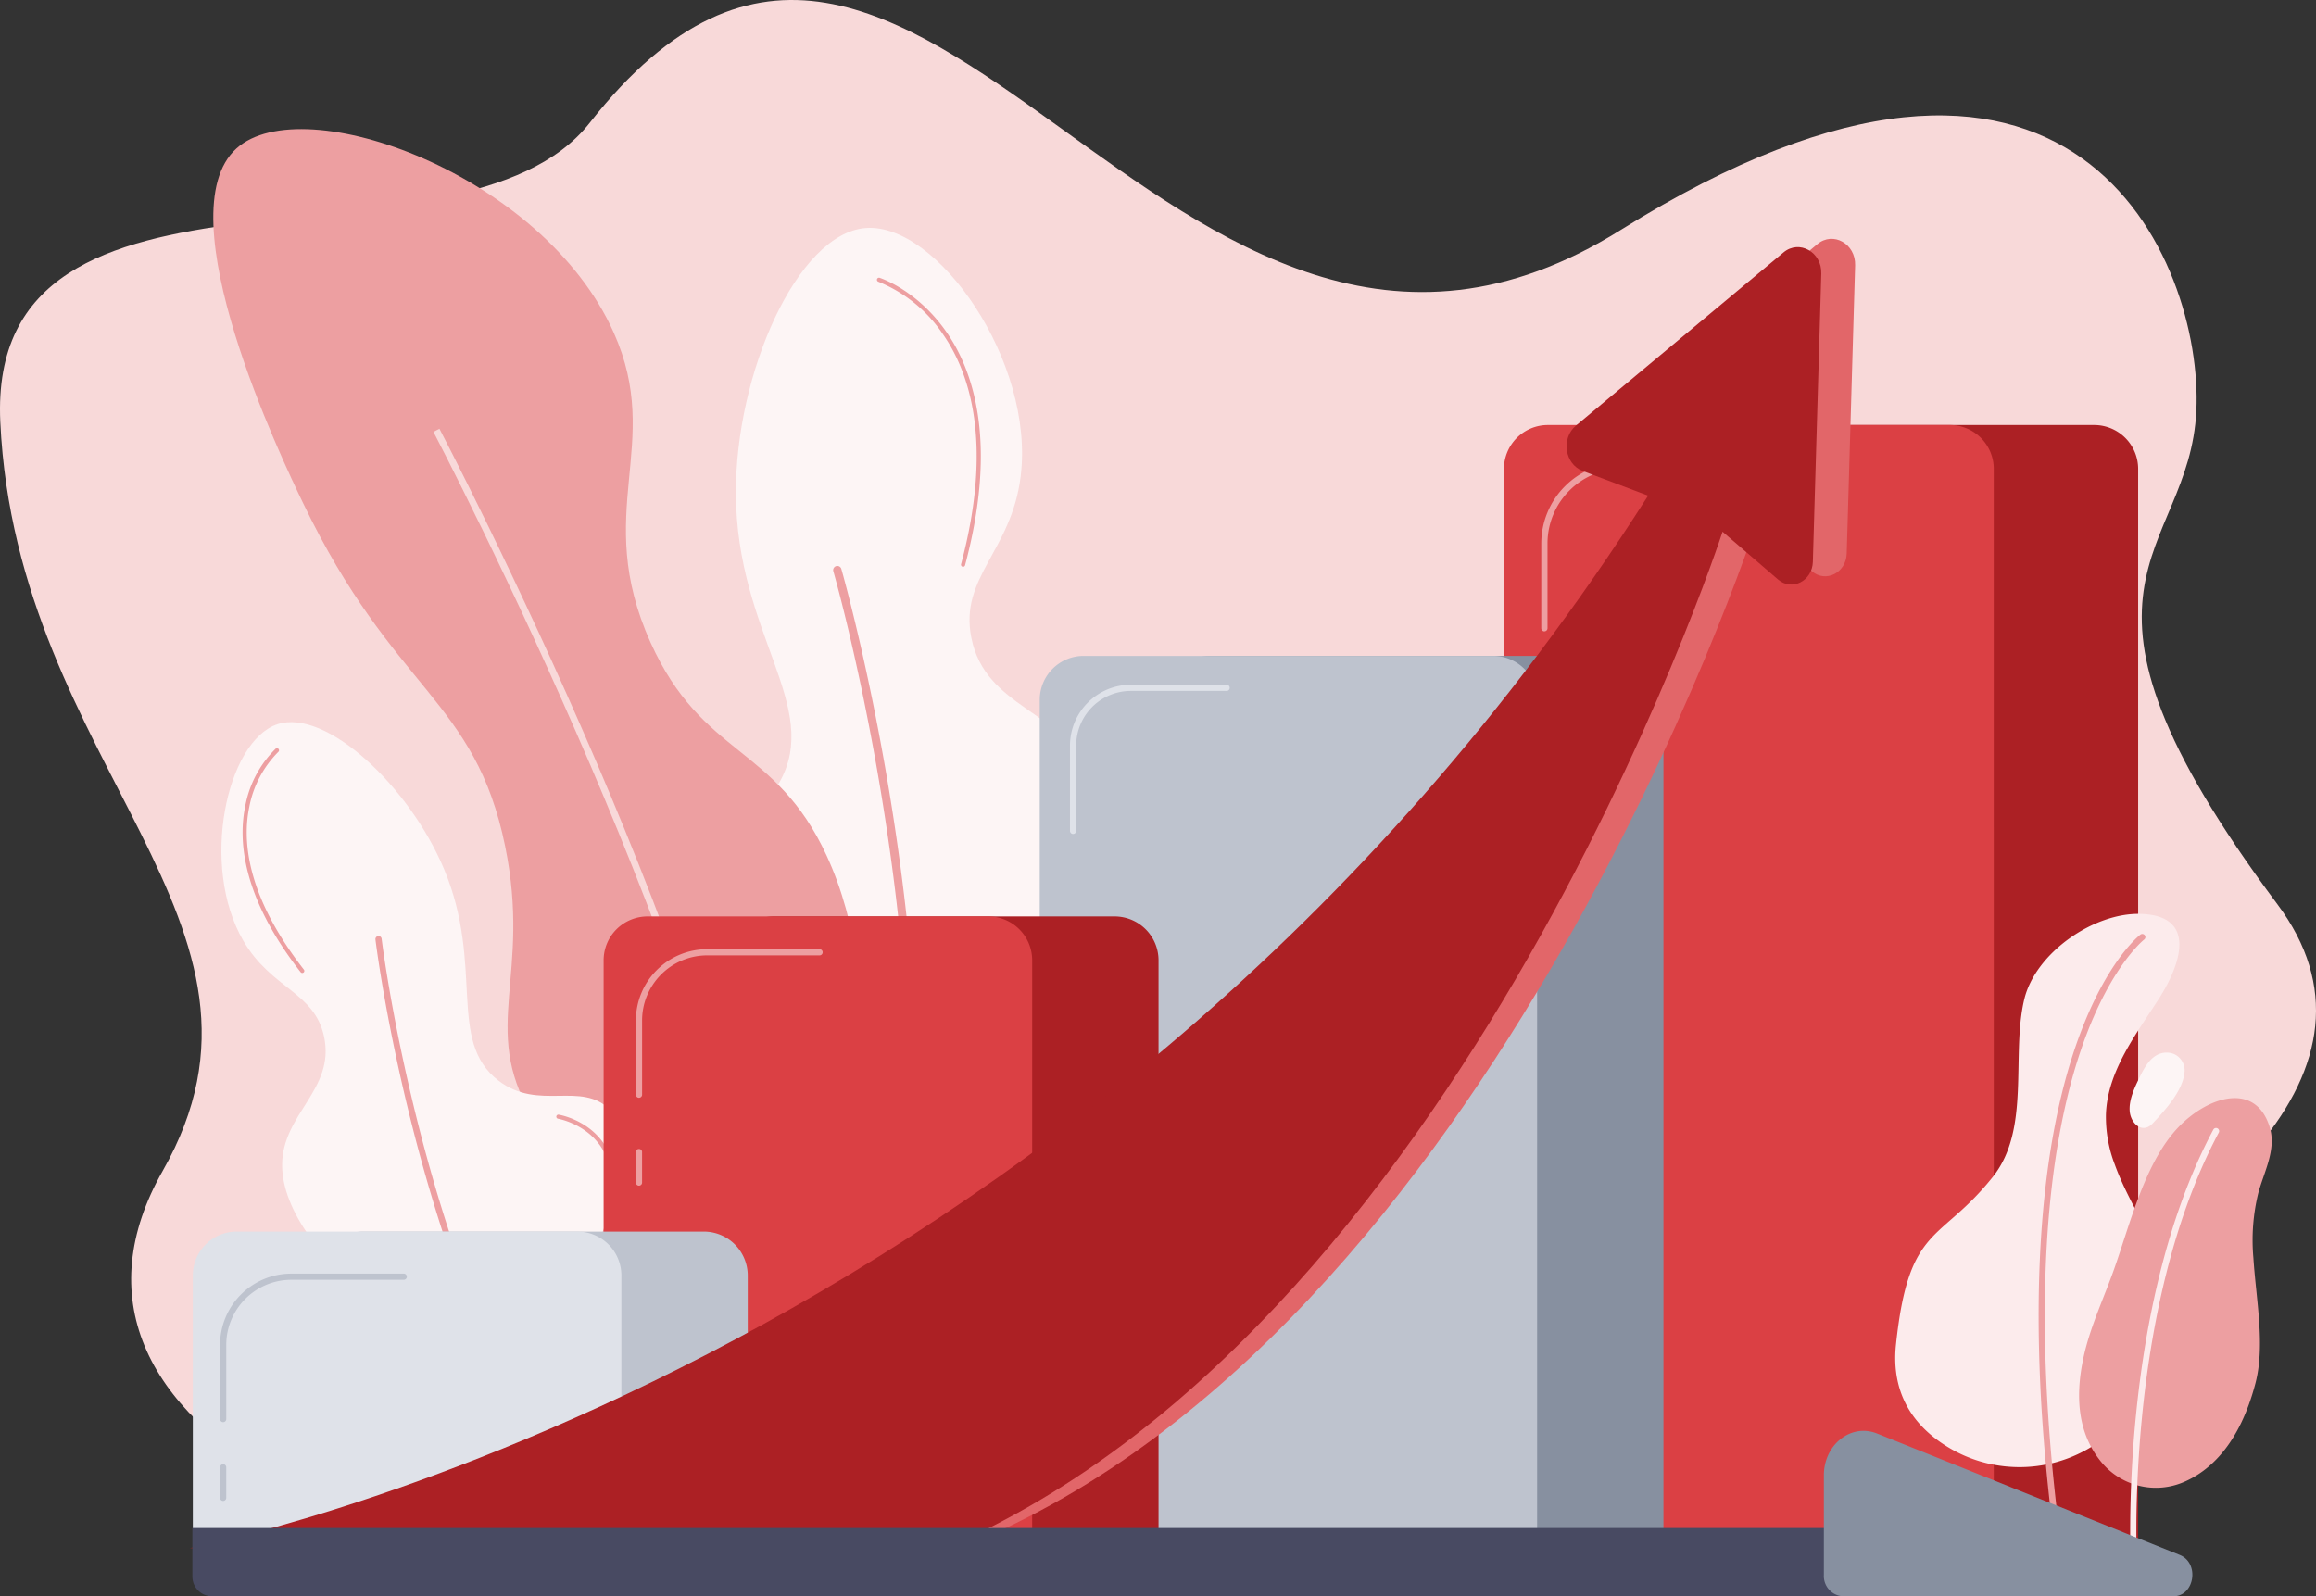 <svg xmlns="http://www.w3.org/2000/svg" width="412" height="284" viewBox="0 0 412 284">
  <rect x="0" y="0" width="412" height="284" fill="#333333" stroke="none"/>
  <g id="statistics" transform="translate(0 3.48)">
    <g id="Group_486" data-name="Group 486" transform="translate(0 0.001)">
      <path id="Path_871" data-name="Path 871" d="M104.927,21.83C81.8,51.249-2.416,22.394.053,75.063c2.891,61.671,54.063,88.987,28.879,133.279S65.678,288.219,172.12,283.6,448.2,218.58,405.146,160.9,389.5,99.227,390.719,73.029s-21.385-82.781-102.4-32.117S163.49-52.667,104.927,21.83" transform="translate(0 -3.482)" fill="#f8d9d9"/>
      <path id="Path_872" data-name="Path 872" d="M633.7,350.14c-20.449-1.625-38.888-29.161-33.5-42.937,3.643-9.308,15.8-6.3,21.81-16.893,7.67-13.527-7.644-26.387-7.73-51.448-.074-21.328,10.9-46.191,23.046-47.194,12.715-1.05,30.166,23.759,27.606,44.228-1.665,13.312-10.926,17.857-8.77,28.667,2.5,12.543,16.265,12.911,21.068,24.064,8.627,20.033-16.48,63.664-43.532,61.514" transform="translate(-483.367 -154.576)" fill="#fdf5f5"/>
      <path id="Path_873" data-name="Path 873" d="M780.83,558.839a.741.741,0,0,1-1.029-.72c2.8-55.168-13.19-111.008-13.352-111.565a.741.741,0,0,1,1.423-.413c.162.56,16.226,56.639,13.409,112.054a.741.741,0,0,1-.451.645" transform="translate(-618.206 -348.412)" fill="#ed9fa1"/>
      <path id="Path_874" data-name="Path 874" d="M821.967,269.135a.368.368,0,0,1-.356-.463c5.778-21.647,1.462-34.158-3.175-40.842a25.377,25.377,0,0,0-11.548-9.413.368.368,0,0,1,.226-.7c.273.088,6.736,2.241,11.9,9.654,4.744,6.812,9.168,19.54,3.309,41.491a.368.368,0,0,1-.355.273" transform="translate(-650.643 -171.778)" fill="#ed9fa1"/>
      <path id="Path_875" data-name="Path 875" d="M649.854,806.324a.367.367,0,0,1-.2-.058c-17.44-11.156-26.265-21.748-26.23-31.484.031-8.659,7.378-13.383,7.452-13.43a.368.368,0,0,1,.392.623c-.071.045-7.084,4.567-7.108,12.819-.028,9.465,8.682,19.845,25.891,30.852a.368.368,0,0,1-.2.678" transform="translate(-502.865 -601.097)" fill="#ed9fa1"/>
      <path id="Path_876" data-name="Path 876" d="M295.037,297.112c-13.058,5.446-33.4-5.9-42.244-20.984-9.1-15.519.06-24.62-4.658-47.74-5.359-26.264-19.825-27.485-35.967-61.1-3.642-7.584-24.718-51.472-11.822-63.075,11.924-10.728,54.541,4.662,67.1,32.772,8.958,20.044-3.959,31.8,6.549,55.133,9.22,20.471,22.215,18.19,31.318,37.9,11.082,23.994,6.867,59.944-10.278,67.094" transform="translate(-158.268 -81.294)" fill="#ed9fa1"/>
      <path id="Path_877" data-name="Path 877" d="M458.683,478.172c-2.008-29.052-17.916-71.3-30.908-101.635C413.71,343.7,399.939,317.375,399.8,317.113l-1.066.559c.137.262,13.89,26.551,27.937,59.347,12.954,30.242,28.814,72.354,30.81,101.236Z" transform="translate(-321.626 -244.319)" fill="#f8d9d9"/>
      <path id="Path_878" data-name="Path 878" d="M262.378,682.6c13.6-7.084,18.25-31.411,10.522-39.318-5.222-5.342-12.711.277-19.936-5.261-9.224-7.07-2.439-20.386-9.691-37.656-6.172-14.7-20.976-28.6-29.627-25.75-9.056,2.987-13.825,25.149-6.092,38.487,5.029,8.674,12.728,9.1,14.4,17.167,1.938,9.361-7.425,13.63-7.476,22.7-.092,16.3,29.914,39,47.9,29.627" transform="translate(-164.289 -449.244)" fill="#fdf5f5"/>
      <path id="Path_879" data-name="Path 879" d="M369.311,824.989a.554.554,0,0,0,.5-.8c-18.025-37.143-23.311-80.232-23.362-80.663a.554.554,0,0,0-1.1.131c.051.433,5.36,43.707,23.466,81.015a.554.554,0,0,0,.5.312" transform="translate(-278.559 -579.993)" fill="#ed9fa1"/>
      <path id="Path_880" data-name="Path 880" d="M233.776,637.013a.368.368,0,0,1-.29-.142c-10.457-13.423-11.126-23.5-9.845-29.591a19.243,19.243,0,0,1,5.4-10.165.368.368,0,0,1,.482.556,18.883,18.883,0,0,0-5.172,9.807c-1.233,5.931-.549,15.766,9.715,28.941a.368.368,0,0,1-.29.594" transform="translate(-180.005 -467.39)" fill="#ed9fa1"/>
      <path id="Path_881" data-name="Path 881" d="M512.028,965.294a.368.368,0,0,1-.3-.576c8.609-12.565,11.572-22.218,8.806-28.691-2.4-5.624-8.5-6.684-8.562-6.694a.368.368,0,0,1,.118-.726c.266.043,6.548,1.126,9.116,7.122,2.878,6.72-.107,16.613-8.872,29.406a.367.367,0,0,1-.3.16" transform="translate(-412.712 -733.776)" fill="#ed9fa1"/>
      <path id="Path_883" data-name="Path 883" d="M1603.44,471.8H1516.3V280.726a7.817,7.817,0,0,1,7.817-7.817h71.5a7.818,7.818,0,0,1,7.817,7.817Z" transform="translate(-1223.073 -200.776)" fill="#ac2024"/>
      <path id="Path_884" data-name="Path 884" d="M1470.605,471.8h-87.136V280.726a7.817,7.817,0,0,1,7.817-7.817h71.5a7.817,7.817,0,0,1,7.817,7.817Z" transform="translate(-1115.927 -200.776)" fill="#db4044"/>
      <path id="Path_885" data-name="Path 885" d="M1418.363,334.786a.552.552,0,0,1-.552-.552v-15.1a14.423,14.423,0,0,1,14.407-14.407h22.912a.552.552,0,1,1,0,1.1h-22.912a13.318,13.318,0,0,0-13.3,13.3v15.1a.552.552,0,0,1-.552.552" transform="translate(-1143.628 -225.937)" fill="#ed9fa1"/>
      <path id="Path_886" data-name="Path 886" d="M1418.363,512.668a.552.552,0,0,1-.552-.552v-6.151a.552.552,0,0,1,1.1,0v6.151a.552.552,0,0,1-.552.552" transform="translate(-1143.628 -385.324)" fill="#ed9fa1"/>
      <path id="Path_887" data-name="Path 887" d="M1161.15,643.153h-88.479V493.16a7.817,7.817,0,0,1,7.817-7.818h72.845a7.818,7.818,0,0,1,7.817,7.818Z" transform="translate(-865.233 -372.128)" fill="#8790a0"/>
      <path id="Path_888" data-name="Path 888" d="M1044.925,643.153H956.446V493.16a7.818,7.818,0,0,1,7.818-7.818h72.844a7.818,7.818,0,0,1,7.818,7.818Z" transform="translate(-771.484 -372.128)" fill="#bec3ce"/>
      <path id="Path_889" data-name="Path 889" d="M984.82,543.611a.552.552,0,0,1-.552-.552v-11.2a10.839,10.839,0,0,1,10.827-10.827h16.991a.552.552,0,1,1,0,1.1H995.095a9.734,9.734,0,0,0-9.723,9.723v11.2a.552.552,0,0,1-.552.552" transform="translate(-793.925 -402.689)" fill="#dfe2e9"/>
      <path id="Path_890" data-name="Path 890" d="M984.82,675.53a.552.552,0,0,1-.552-.552v-4.562a.552.552,0,0,1,1.1,0v4.562a.552.552,0,0,1-.552.552" transform="translate(-793.925 -530.641)" fill="#dfe2e9"/>
      <path id="Path_891" data-name="Path 891" d="M747.729,836.476H671.488V732.83a7.817,7.817,0,0,1,7.817-7.817h60.606a7.817,7.817,0,0,1,7.817,7.817Z" transform="translate(-541.632 -565.45)" fill="#ac2024"/>
      <path id="Path_892" data-name="Path 892" d="M631.5,836.476H555.264V732.83a7.817,7.817,0,0,1,7.817-7.817h60.606a7.817,7.817,0,0,1,7.817,7.817Z" transform="translate(-447.884 -565.45)" fill="#db4044"/>
      <path id="Path_893" data-name="Path 893" d="M585.506,778.934a.552.552,0,0,1-.552-.552v-13.21A12.689,12.689,0,0,1,597.628,752.5h20.047a.552.552,0,0,1,0,1.1H597.628a11.584,11.584,0,0,0-11.57,11.571v13.21a.552.552,0,0,1-.552.552" transform="translate(-471.833 -587.107)" fill="#ed9fa1"/>
      <path id="Path_894" data-name="Path 894" d="M585.506,934.574a.552.552,0,0,1-.552-.552v-5.382a.552.552,0,1,1,1.1,0v5.382a.552.552,0,0,1-.552.552" transform="translate(-471.833 -727.109)" fill="#ed9fa1"/>
      <path id="Path_895" data-name="Path 895" d="M369.835,1070.347H293.594v-47.575a7.817,7.817,0,0,1,7.817-7.817h60.606a7.817,7.817,0,0,1,7.817,7.817Z" transform="translate(-236.817 -799.322)" fill="#bec3ce"/>
      <path id="Path_896" data-name="Path 896" d="M253.611,1070.347H177.37v-47.575a7.817,7.817,0,0,1,7.817-7.817h60.606a7.817,7.817,0,0,1,7.817,7.817Z" transform="translate(-143.069 -799.322)" fill="#dfe2e9"/>
      <g id="Group_523" data-name="Group 523" transform="translate(-0.021 3.072)">
        <path id="Path_897" data-name="Path 897" d="M203.095,1064.159a.552.552,0,0,1-.552-.552V1050.4a12.688,12.688,0,0,1,12.674-12.674h20.047a.552.552,0,0,1,0,1.1H215.217a11.584,11.584,0,0,0-11.57,11.57v13.21a.552.552,0,0,1-.552.552" transform="translate(-163.374 -817.687)" fill="#bec3ce"/>
        <path id="Path_898" data-name="Path 898" d="M203.095,1219.8a.552.552,0,0,1-.552-.552v-5.382a.552.552,0,1,1,1.1,0v5.382a.552.552,0,0,1-.552.552" transform="translate(-163.374 -959.319)" fill="#bec3ce"/>
      </g>
      <path id="Path_899" data-name="Path 899" d="M1782.4,767.115a23.6,23.6,0,0,1-1.521-8.826c.276-7.779,5.519-14.414,9.521-20.713,3.679-5.789,6.9-14.656-3.416-14.929-8.216-.218-18.655,6.886-20.646,15.237-2.356,9.884,1.183,23.038-5.565,31.527-9.441,11.876-14.969,8.339-17.246,29.828-.974,9.182,3.576,14.786,9.105,18.193a24.516,24.516,0,0,0,27.958-1.552c7.136-5.577,11.939-14.173,11.6-23.351-.347-9.269-6.774-16.952-9.785-25.414" transform="translate(-1406.244 -563.537)" fill="#fcebec"/>
      <path id="Path_900" data-name="Path 900" d="M1879.265,854a.552.552,0,0,1-.546-.475c-6.63-47.09-2.316-75.064,2.471-90.238,5.22-16.549,11.963-21.83,12.247-22.047a.552.552,0,0,1,.669.878c-.1.074-6.818,5.4-11.913,21.656-4.721,15.06-8.966,42.829-2.382,89.6a.552.552,0,0,1-.47.623.544.544,0,0,1-.078.005" transform="translate(-1512.665 -578.446)" fill="#ed9fa1"/>
      <path id="Path_901" data-name="Path 901" d="M1966.835,838.986a3.431,3.431,0,0,0-1.279-.224c-2.58.023-3.911,2.6-4.883,4.622-.832,1.732-1.819,3.836-1.647,5.826.186,2.151,2.242,4.108,4.093,2.14,2.1-2.237,5.271-5.678,5.629-8.9a3.176,3.176,0,0,0-1.914-3.464" transform="translate(-1580.164 -654.969)" fill="#fdf5f5"/>
      <path id="Path_902" data-name="Path 902" d="M1943.914,942.885c1.771-6.757.11-14.907-.366-22.3a35.134,35.134,0,0,1,.875-11.556c1.021-3.781,3.269-7.75,2.009-11.759-2.54-8.077-10.894-5.409-16.083-.082-6.021,6.182-8.64,17.05-11.555,25.323-1.757,4.987-4.144,10.041-5.337,15.187-1.977,8.524-.66,14.727,3.042,19.215a12.573,12.573,0,0,0,14.635,3.563c4.638-1.975,9.924-6.688,12.78-17.589" transform="translate(-1542.684 -700.269)" fill="#ed9fa1"/>
      <path id="Path_903" data-name="Path 903" d="M1960.2,997.964a.552.552,0,0,1-.55-.52c-.026-.452-2.4-45.537,14.668-77.545a.552.552,0,0,1,.974.519c-16.926,31.738-14.566,76.514-14.54,76.962a.552.552,0,0,1-.519.583h-.032" transform="translate(-1580.578 -722.412)" fill="#fcebec"/>
      <path id="Path_905" data-name="Path 905" d="M205.936,433.2s159.015-29.638,259.385-187.238l-11.629-4.387c-3.215-1.213-3.9-5.836-1.2-8.09l36.912-30.795c2.8-2.337,6.836-.078,6.723,3.765l-1.5,51.284c-.1,3.422-3.733,5.261-6.2,3.138l-9.865-8.5S429.633,403.133,331.029,436.812Z" transform="translate(-166.111 -162.731)" fill="#e26669"/>
      <path id="Path_906" data-name="Path 906" d="M177.936,433.2s159.015-29.638,259.385-187.238l-11.629-4.387c-3.215-1.213-3.9-5.836-1.2-8.09l36.912-30.795c2.8-2.337,6.836-.078,6.723,3.765l-1.5,51.284c-.1,3.422-3.733,5.261-6.2,3.138l-9.865-8.5S401.633,403.133,303.029,436.812Z" transform="translate(-144.132 -161.26)" fill="#ac2024"/>
      <path id="Path_1023" data-name="Path 1023" d="M505.907,1299.836H180.492a3.508,3.508,0,0,1-3.508-3.508v-8.634H505.907Z" transform="translate(-142.758 -1019.318)" fill="#484a62"/>
      <path id="Path_1024" data-name="Path 1024" d="M1687.21,1198.747l53.853,21.6c3.581,1.436,2.659,7.365-1.145,7.365h-58.766a3.61,3.61,0,0,1-3.392-3.793v-17.732c0-5.469,4.847-9.284,9.449-7.438" transform="translate(-1353.307 -947.191)" fill="#8790a0"/>
    </g>
  </g>
</svg>
